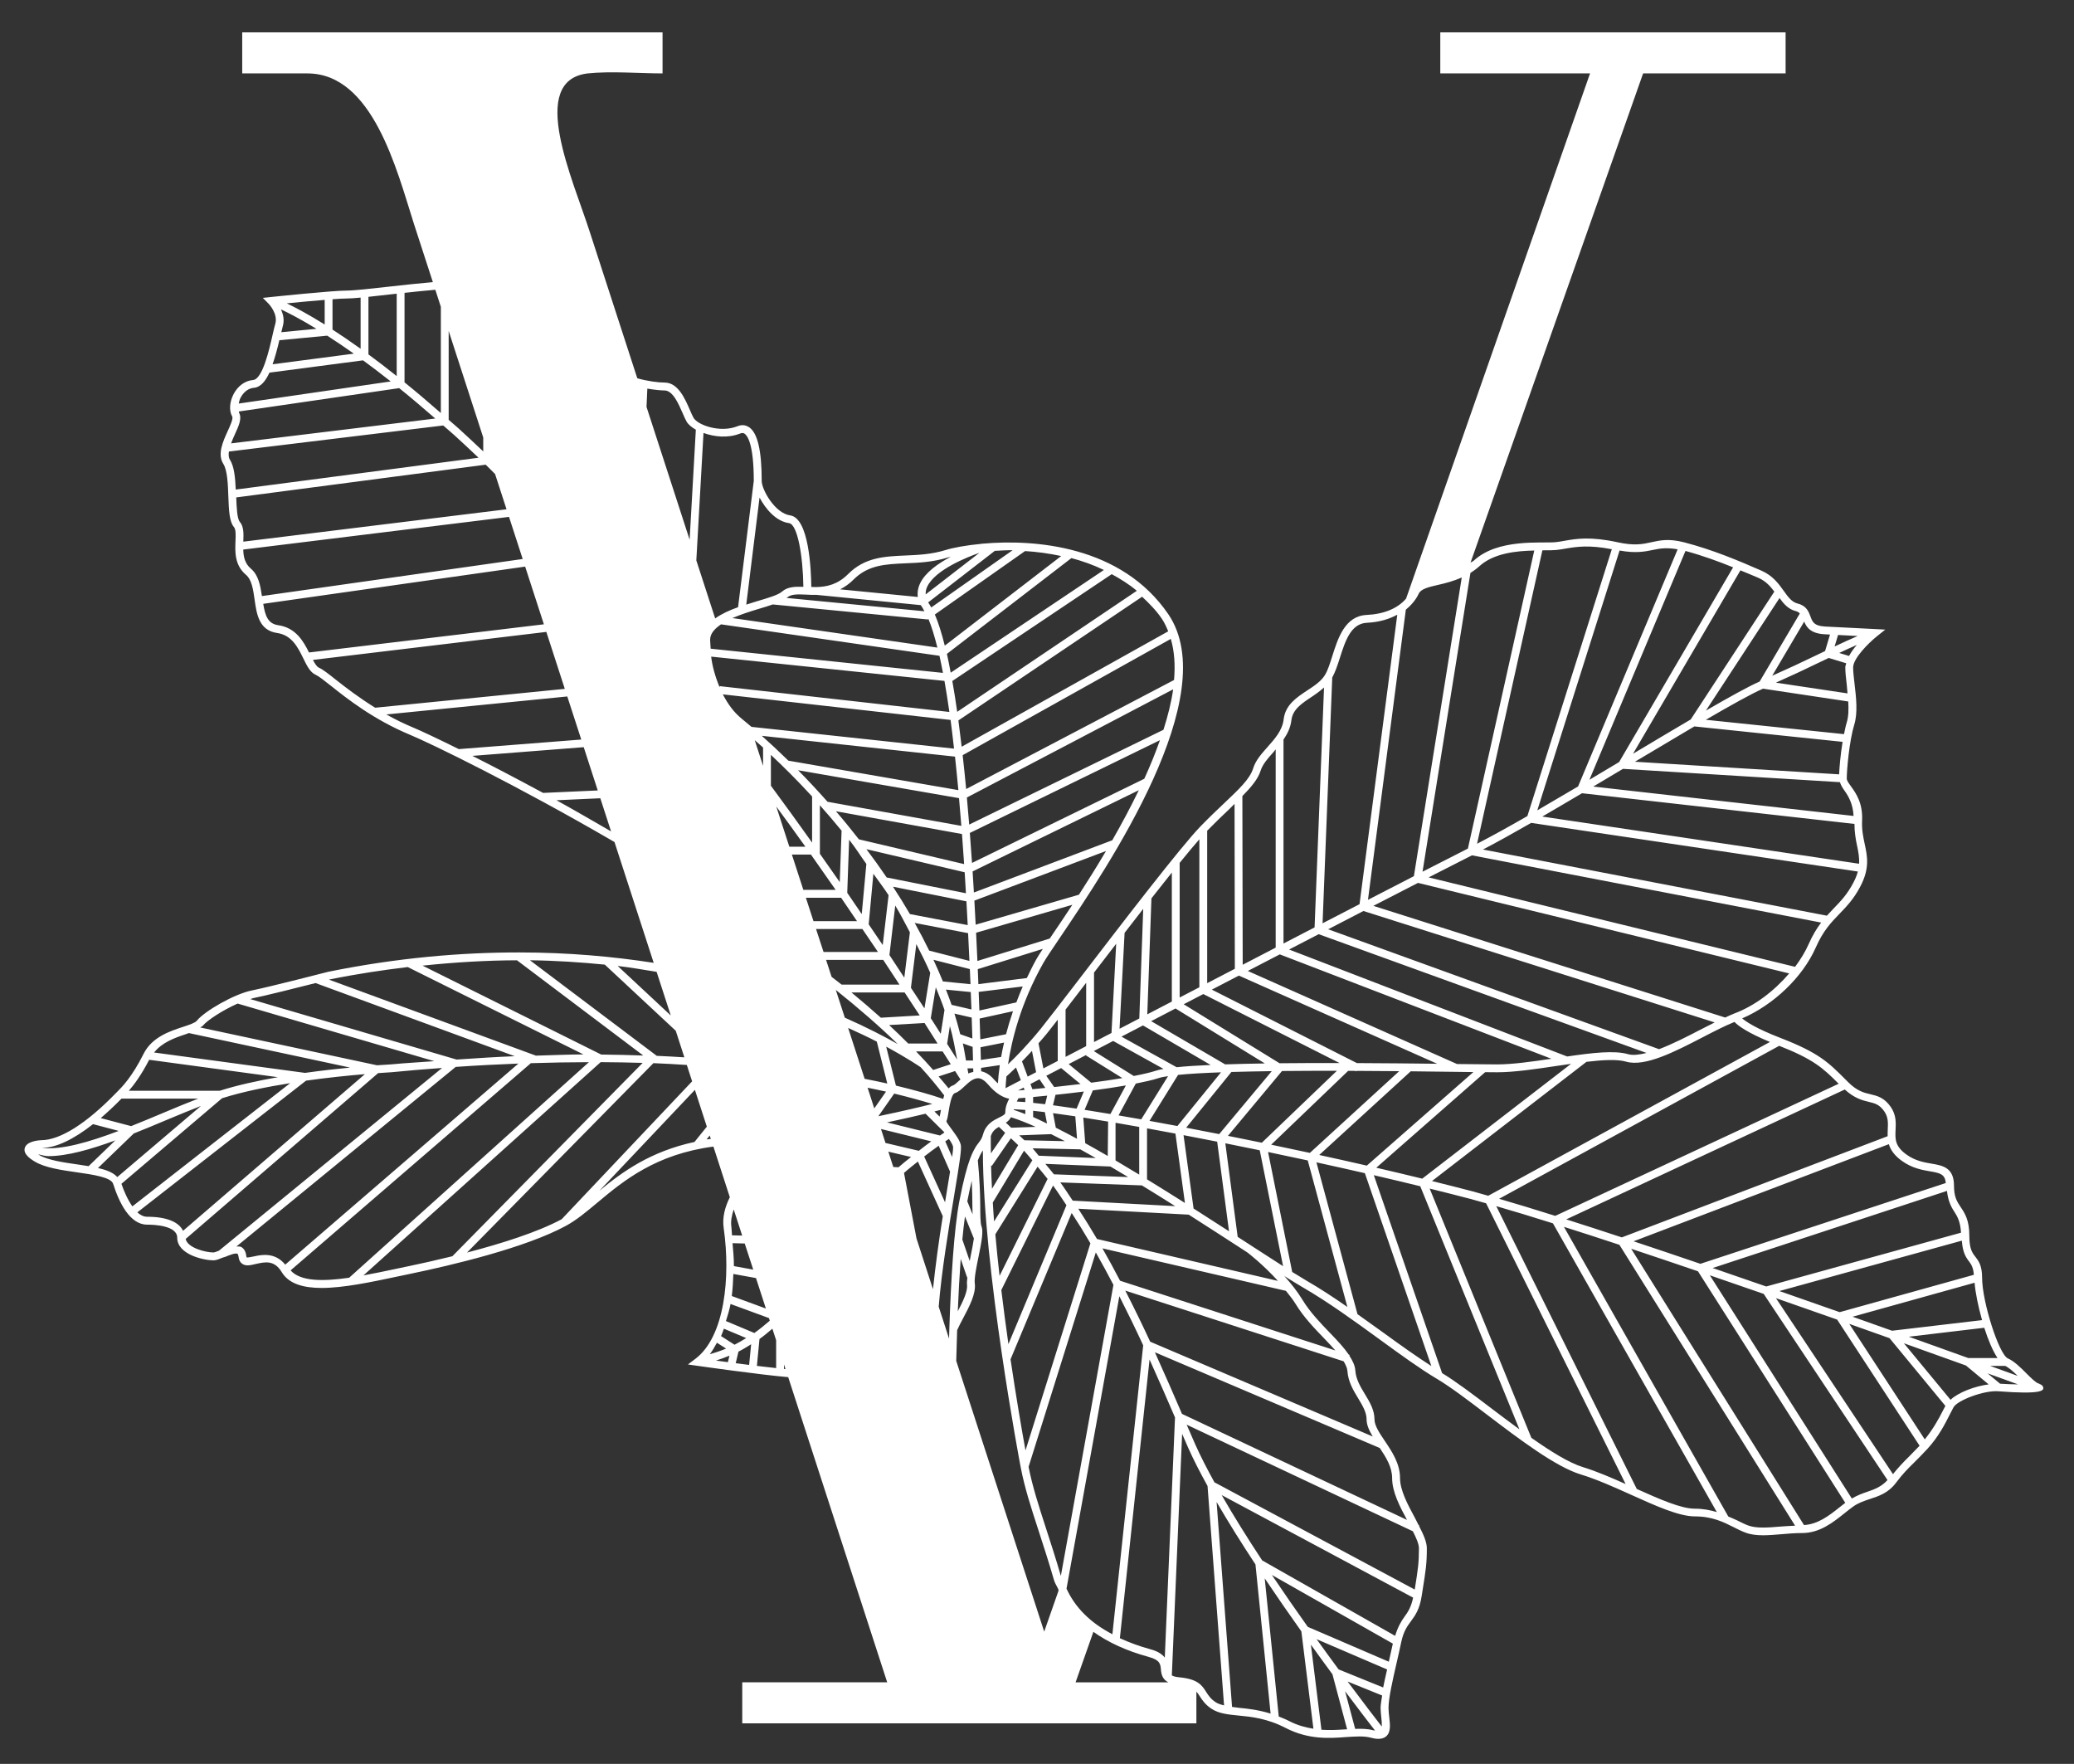 <svg xmlns="http://www.w3.org/2000/svg" xmlns:xlink="http://www.w3.org/1999/xlink" version="1.1" id="Calque_2" x="0px" y="0px" viewBox="0 0 64.133 54.535" xml:space="preserve"><rect x="0" y="0" width="64.133" height="54.535" fill="#333333" stroke="none"/> <path fill="#FFFFFF" d="M63.065,42.79l0.002-0.005c-0.001-0-0.024-0.009-0.028-0.01 c-0.081-0.018-0.244-0.179-0.376-0.312c-0.185-0.185-0.376-0.376-0.576-0.465 c-0.275-0.122-0.796-1.753-0.796-2.495c0-0.378-0.11-0.52-0.208-0.647 c-0.096-0.123-0.187-0.24-0.187-0.655c0-0.481-0.141-0.693-0.266-0.879 c-0.112-0.168-0.208-0.312-0.208-0.661c0-0.565-0.351-0.625-0.69-0.683 c-0.239-0.041-0.509-0.087-0.781-0.283c-0.36-0.259-0.349-0.482-0.335-0.766 c0.01-0.214,0.022-0.456-0.149-0.705c-0.202-0.291-0.418-0.342-0.626-0.392 c-0.204-0.047-0.414-0.098-0.69-0.373l-0.085-0.085 c-0.531-0.531-0.823-0.824-2.011-1.284c-0.754-0.292-1.055-0.496-1.183-0.604 c0.967-0.416,1.87-1.27,2.277-2.194c0.228-0.517,0.471-0.769,0.729-1.036 c0.218-0.225,0.443-0.457,0.649-0.851c0.294-0.562,0.216-0.929,0.133-1.315 c-0.046-0.217-0.093-0.438-0.08-0.717c0.028-0.549-0.197-0.859-0.345-1.063 c-0.072-0.1-0.129-0.179-0.129-0.239c0-0.272,0.079-1.166,0.231-1.663 c0.115-0.37,0.059-0.849,0.009-1.272c-0.022-0.188-0.043-0.367-0.043-0.501 c0-0.272,0.457-0.74,0.745-0.97l0.249-0.199l-0.319-0.017 c0,0-0.79-0.038-1.54-0.078c-0.346-0.019-0.392-0.142-0.455-0.312 c-0.055-0.147-0.123-0.331-0.391-0.397c-0.187-0.047-0.295-0.198-0.432-0.389 c-0.159-0.223-0.339-0.475-0.694-0.63c-0.69-0.302-1.501-0.645-2.387-0.875 c-0.473-0.122-0.745-0.063-1.008-0.005c-0.262,0.06-0.535,0.117-1.05,0.003 c-0.846-0.185-1.286-0.108-1.641-0.046c-0.1,0.019-0.195,0.035-0.29,0.044 c-0.443,0.038-1.774-0.12-2.519,0.571c-0.031,0.028-0.067,0.035-0.099,0.06 l5.337-15.126h4.406V1H44.537v1.27h4.631l-5.689,16.238 c-0.256,0.299-0.674,0.479-1.223,0.505c-0.666,0.033-0.883,0.718-1.057,1.267 c-0.071,0.226-0.138,0.44-0.226,0.585c-0.118,0.198-0.328,0.337-0.551,0.482 c-0.332,0.22-0.675,0.446-0.728,0.892c-0.04,0.343-0.274,0.604-0.499,0.857 c-0.189,0.212-0.368,0.413-0.444,0.66c-0.1,0.324-0.434,0.641-0.896,1.077 c-0.218,0.206-0.463,0.438-0.733,0.717c-0.609,0.628-2.41,2.974-3.724,4.687 c-0.567,0.739-1.015,1.321-1.217,1.572c-0.413,0.509-0.78,0.877-1.01,1.096 c0.111-0.738,0.386-1.882,1.091-3.131c0.081-0.144,0.27-0.422,0.508-0.775 c1.516-2.245,5.067-7.501,3.356-10.011c-1.444-2.115-4.127-2.324-5.739-2.179 l-0.001-0.004c-0.002,0.001-0.018,0.006-0.023,0.007 c-0.503,0.047-0.907,0.126-1.123,0.194c-0.431,0.133-0.845,0.152-1.245,0.169 c-0.643,0.028-1.25,0.055-1.766,0.571c-0.324,0.326-0.66,0.397-0.977,0.404 l-0.005-0l-0,0.001c-0.054,0.001-0.106-0.002-0.159-0.004 c-0.006-0.531-0.072-2.128-0.652-2.212c-0.481-0.068-0.882-0.805-0.882-1.063 c0-0.941-0.127-1.485-0.389-1.663c-0.075-0.049-0.198-0.1-0.369-0.028 c-0.533,0.209-1.224-0.041-1.35-0.264c-0.034-0.06-0.07-0.142-0.11-0.236 c-0.156-0.359-0.369-0.853-0.785-0.853c-0.2,0-0.536-0.044-0.844-0.133 l-1.46-4.496c-0.523-1.644-1.942-4.706-0.075-4.929c0.747-0.076,1.569,0,2.316,0 c0-0.672,0-0.748,0-1.27H7.49c0,0.821,0,0.672,0,1.27c1.568,0,1.643,0,2.017,0 c2.016,0,2.763,2.986,3.286,4.63l0.592,1.823 c-0.425,0.036-0.907,0.089-1.343,0.138c-0.562,0.063-1.093,0.123-1.322,0.123 c-0.436,0-2.264,0.191-2.342,0.199l-0.251,0.027l0.177,0.179 c0.003,0.003,0.303,0.312,0.207,0.63c-0.024,0.081-0.051,0.201-0.084,0.343 c-0.1,0.443-0.309,1.362-0.6,1.387c-0.248,0.021-0.468,0.179-0.602,0.432 c-0.129,0.245-0.146,0.519-0.045,0.696c0.038,0.066-0.065,0.291-0.141,0.456 C6.895,13.65,6.715,14.044,6.906,14.343c0.126,0.198,0.142,0.628,0.155,1.009 c0.016,0.416,0.029,0.775,0.171,0.94c0.065,0.076,0.058,0.25,0.05,0.435 c-0.013,0.331-0.031,0.743,0.32,1.041c0.184,0.155,0.225,0.451,0.27,0.764 c0.063,0.449,0.134,0.959,0.699,1.039c0.455,0.065,0.642,0.448,0.808,0.785 c0.113,0.231,0.21,0.43,0.384,0.508c0.096,0.043,0.264,0.176,0.477,0.345 c0.491,0.391,1.314,1.042,2.446,1.512c0.629,0.261,3.264,1.537,6.316,3.313 l1.212,3.735c-1.241-0.193-2.625-0.321-4.15-0.322l-0.003-0.003l-0.002,0.003 c-1.795-0.002-3.77,0.164-5.909,0.598c-0.018,0.005-1.845,0.475-2.362,0.577 c-0.55,0.111-1.47,0.645-1.703,0.938c-0.053,0.066-0.242,0.128-0.425,0.188 c-0.406,0.133-0.962,0.316-1.22,0.834c-0.359,0.718-0.669,1.028-0.82,1.178 L3.579,33.801c-0.906,0.935-1.721,1.449-2.302,1.451 c-0.138,0.006-0.464,0.047-0.513,0.248c-0.044,0.179,0.161,0.324,0.32,0.418 c0.318,0.187,0.813,0.258,1.292,0.327c0.495,0.071,1.057,0.152,1.122,0.354 c0.183,0.576,0.515,1.264,1.05,1.264c0.218,0,0.932,0.028,0.932,0.403 c0,0.528,0.834,0.701,1.121,0.701c0.084,0,0.185-0.044,0.286-0.085l0.002,0.002 l0.006-0.005c0.026-0.011,0.048-0.011,0.075-0.022 c0.124-0.052,0.314-0.127,0.371-0.093c0.017,0.009,0.03,0.044,0.036,0.093 c0.01,0.098,0.048,0.171,0.111,0.215c0.114,0.082,0.255,0.046,0.42,0.008 c0.279-0.063,0.572-0.133,0.802,0.248c0.218,0.365,0.668,0.492,1.236,0.492 c0.671,0,1.508-0.176,2.33-0.35l0.404-0.085 c1.263-0.261,3.569-0.804,4.823-1.487c0.327-0.177,0.643-0.443,0.978-0.723 c0.805-0.673,1.795-1.489,3.579-1.726l0.508,1.566 c-0.151,0.305-0.237,0.625-0.19,0.952c0.218,1.519,0.032,3.358-0.873,4.043 l-0.233,0.176l0.288,0.041c0.092,0.012,1.957,0.279,2.813,0.351l3.061,9.434 c-1.345,0-3.287,0-4.482,0c0,0.672,0,0.747,0,1.27h14.043v-0.981 c0.036,0.041,0.069,0.086,0.101,0.138c0.074,0.114,0.164,0.256,0.361,0.389 c0.232,0.153,0.513,0.18,0.837,0.212c0.394,0.038,0.884,0.085,1.465,0.386 c0.702,0.361,1.343,0.32,1.862,0.28c0.297-0.019,0.554-0.038,0.767,0.019 c0.069,0.019,0.153,0.036,0.236,0.036c0.085,0,0.171-0.019,0.239-0.078 c0.149-0.128,0.123-0.356,0.095-0.596c-0.01-0.093-0.022-0.191-0.022-0.283 c0-0.299,0.127-0.853,0.249-1.386c0.05-0.215,0.1-0.433,0.143-0.641 c0.072-0.34,0.183-0.492,0.301-0.652c0.131-0.179,0.267-0.362,0.332-0.777 l0.03-0.19c0.097-0.607,0.13-0.813,0.13-1.289 c0-0.195-0.107-0.429-0.237-0.682l0.009-0.019l-0.024-0.011 c-0.041-0.078-0.073-0.149-0.118-0.232c-0.215-0.397-0.459-0.846-0.459-1.228 c0-0.448-0.25-0.819-0.471-1.147c-0.164-0.244-0.319-0.473-0.319-0.669 c0-0.288-0.15-0.538-0.296-0.778c-0.137-0.226-0.278-0.46-0.296-0.729 c-0.01-0.154-0.084-0.305-0.184-0.459l0.008-0.024l-0.027-0.009 c-0.144-0.212-0.346-0.428-0.572-0.662c-0.293-0.304-0.626-0.647-0.861-1.035 c-0.165-0.27-0.361-0.512-0.561-0.734c0.22,0.139,0.418,0.261,0.568,0.348 c0.798,0.462,1.601,1.046,2.377,1.61c0.641,0.467,1.245,0.906,1.774,1.221 c0.421,0.25,0.973,0.669,1.557,1.114c0.992,0.753,2.115,1.607,2.897,1.844 c0.494,0.15,1.036,0.395,1.561,0.631c0.757,0.342,1.473,0.664,1.961,0.664 c0.538,0,0.888,0.176,1.197,0.332c0.129,0.065,0.251,0.127,0.38,0.174 c0.161,0.059,0.341,0.078,0.535,0.078c0.18,0,0.371-0.017,0.568-0.033 c0.208-0.019,0.423-0.036,0.637-0.036c0.547,0,0.952-0.326,1.311-0.612 c0.088-0.07,0.174-0.139,0.26-0.201c0.163-0.119,0.339-0.177,0.525-0.239 c0.281-0.092,0.571-0.188,0.804-0.498c0.214-0.285,0.366-0.435,0.559-0.625 c0.12-0.119,0.252-0.25,0.42-0.432c0.344-0.375,0.543-0.772,0.689-1.061 c0.043-0.084,0.081-0.16,0.116-0.223c0.123-0.215,0.946-0.528,1.386-0.492 c1.358,0.106,1.381-0.033,1.39-0.095C63.185,42.892,63.17,42.82,63.065,42.79z M62.005,42.23c0.123,0.059,0.257,0.182,0.387,0.309 c-0.23-0.083-0.524-0.19-0.854-0.309H62.005z M61.358,41.051 c0.12,0.377,0.263,0.715,0.41,0.936h-0.905 c-0.539-0.194-1.166-0.419-1.839-0.659L61.358,41.051z M61.29,40.815 l-2.784,0.328c-0.394-0.14-0.799-0.284-1.22-0.433l3.773-1.051 C61.083,39.96,61.168,40.385,61.29,40.815z M60.891,39.005 c0.076,0.098,0.129,0.201,0.145,0.409l-4.149,1.155 c-0.606-0.214-1.229-0.432-1.864-0.653l5.642-1.558 C60.69,38.725,60.793,38.879,60.891,39.005z M60.205,36.82 c0.032,0.295,0.121,0.483,0.223,0.636c0.104,0.157,0.193,0.328,0.211,0.656 l-6.023,1.663c-0.55-0.191-1.103-0.382-1.656-0.571L60.205,36.82z M58.808,35.89 c0.317,0.229,0.63,0.283,0.882,0.326c0.312,0.053,0.453,0.092,0.479,0.36 l-7.589,2.498c-0.702-0.239-1.393-0.473-2.066-0.696l7.894-3.003 C58.458,35.543,58.568,35.717,58.808,35.89z M57.784,34.066 c0.194,0.047,0.334,0.081,0.483,0.296c0.125,0.18,0.116,0.354,0.107,0.554 c-0.003,0.069-0.006,0.14-0.004,0.213l-8.219,3.128 c-0.601-0.199-1.17-0.382-1.719-0.557l8.613-4.015 C57.338,33.953,57.585,34.019,57.784,34.066z M56.856,33.507l-8.764,4.085 c-0.631-0.199-1.22-0.379-1.737-0.528l8.663-4.73 C56.078,32.752,56.367,33.017,56.856,33.507z M54.731,32.215l-8.711,4.755 c-0.165-0.046-0.344-0.098-0.492-0.138c-0.395-0.104-0.816-0.21-1.248-0.317 l4.778-3.686c0.5-0.059,0.95-0.085,1.221-0.006 c0.585,0.172,1.507-0.304,2.397-0.766c0.351-0.182,0.68-0.349,0.958-0.461 C53.749,31.717,54.039,31.929,54.731,32.215z M34.398,50.527 c-0.689-0.358-1.156-0.833-1.419-1.41l1.634-9.041 c0.26,0.514,0.509,1.024,0.737,1.519L34.398,50.527z M35.547,42.033 c0.288,0.639,0.555,1.25,0.782,1.78c0.002,0.004,0.003,0.007,0.005,0.011 l-0.316,7.425c-0.077-0.098-0.201-0.191-0.436-0.255 c-0.352-0.096-0.665-0.213-0.953-0.344L35.547,42.033z M32.804,48.723 c-0.161-0.553-0.319-1.04-0.458-1.467c-0.225-0.692-0.419-1.292-0.54-1.905 l2.079-6.628c0.189,0.333,0.37,0.665,0.545,1.002L32.804,48.723z M29.758,38.324 c0.024-0.26,0.051-0.497,0.081-0.714l0.276,0.681 c-0.023,0.163-0.062,0.357-0.096,0.523c-0.013,0.061-0.021,0.113-0.033,0.173 L29.758,38.324z M29.914,39.491c-0.006,0.078-0.02,0.167-0.012,0.224 c0.029,0.21-0.133,0.537-0.285,0.826c0.023-0.56,0.053-1.107,0.09-1.619 l0.198,0.572L29.914,39.491z M29.911,37.142c0.049-0.253,0.095-0.459,0.138-0.636 c0.013,0.286,0.018,0.549,0.019,0.76c0.001,0.114,0.004,0.19,0.006,0.278 L29.911,37.142z M30.11,35.569c-0.003,0.006-0.006,0.011-0.009,0.017 c-0.031,0.061-0.064,0.134-0.099,0.227h-0 c-0.097,0.257-0.207,0.655-0.335,1.318c-0.171,0.89-0.26,2.429-0.311,3.939 v0c-0,0.003-0,0.007-0,0.01 c-0.003,0.103-0.006,0.204-0.009,0.307l-0.32-0.987 c0.085-1.068,0.302-2.382,0.473-3.41c0.181-1.087,0.241-1.477,0.207-1.606 c-0.028-0.104-0.092-0.207-0.162-0.307c-0.036-0.051-0.072-0.103-0.108-0.15 c-0.01-0.013-0.023-0.031-0.034-0.046c-0.062-0.082-0.137-0.184-0.138-0.217 c0.032-0.066,0.049-0.172,0.07-0.307c0.003-0.018,0.007-0.042,0.01-0.062 c0.013-0.078,0.029-0.165,0.051-0.25c0.032-0.125,0.075-0.233,0.135-0.25 c0.103-0.032,0.198-0.119,0.297-0.212c0.13-0.12,0.263-0.248,0.425-0.247 c0.096,0.006,0.2,0.074,0.309,0.202c0.227,0.269,0.46,0.4,0.645,0.432 c-0.059,0.109-0.121,0.258-0.121,0.419c0,0.062-0.041,0.09-0.191,0.163 c-0.171,0.084-0.406,0.198-0.495,0.514c-0.037,0.134-0.077,0.185-0.136,0.263 c-0.022,0.028-0.045,0.06-0.07,0.095c-0,0-0,0.001-0.001,0.001 C30.167,35.466,30.139,35.513,30.11,35.569z M23.292,39.254l-0.598-0.109 c0.001-0.24-0.022-0.472-0.042-0.709l0.377,0.01L23.292,39.254z M22.677,39.388 l0.7,0.127l0.306,0.942l-1.055-0.387C22.657,39.848,22.668,39.619,22.677,39.388z M13.874,10.232l1.069,3.295v0.43c-0.26-0.247-0.512-0.482-0.751-0.7 c-0.112-0.102-0.209-0.18-0.318-0.277V10.232z M29.051,20.276 c0.037,0.165,0.072,0.346,0.107,0.528l-7.182-0.748 c-0.005-0.093-0.017-0.199-0.017-0.277c0-0.196,0.146-0.345,0.337-0.476 L29.051,20.276z M22.647,19.109c0.261-0.111,0.552-0.206,0.826-0.287 c0.161-0.047,0.295-0.09,0.423-0.134l4.747,0.46l0.045,0.005l0.021-0.015 c0.1,0.236,0.191,0.539,0.277,0.884L22.647,19.109z M29.871,32.788 c-0.033-0.176-0.057-0.355-0.098-0.528l0.303,0.107 c0.004,0.145,0.009,0.297,0.012,0.422H29.871z M30.094,33.031 c0.001,0.037,0.002,0.076,0.003,0.11c-0.052,0.016-0.106,0.022-0.153,0.05 c-0.008-0.054-0.02-0.106-0.029-0.16L30.094,33.031z M29.693,31.976 c-0.056-0.215-0.112-0.428-0.179-0.638l0.533,0.123 c0.008,0.226,0.015,0.448,0.021,0.647L29.693,31.976z M29.177,34.984l0.002-0.002 c0.008,0.011,0.014,0.022,0.023,0.034c-0.043,0.028-0.091,0.061-0.136,0.091 l-1.638-0.405c0.474-0.101,0.891-0.196,1.192-0.269L29.177,34.984z M28.895,34.364 c0.089-0.023,0.154-0.038,0.201-0.051c-0,0.003-0.001,0.006-0.001,0.008 c-0.013,0.078-0.026,0.153-0.04,0.202L28.895,34.364z M27.623,36.081l-0.154-0.475 l0.702,0.165c-0.13,0.106-0.253,0.199-0.387,0.318L27.623,36.081z M27.382,35.338 l-0.14-0.432l1.554,0.382c-0.123,0.087-0.251,0.19-0.384,0.292L27.382,35.338z M27.161,34.511l0.49-0.7c0.476,0.116,0.867,0.225,1.178,0.32 C28.496,34.215,27.913,34.355,27.161,34.511z M27.035,34.269l-0.207-0.639 c0.193,0.04,0.399,0.08,0.57,0.12L27.035,34.269z M28.34,38.289l-0.386-2.025 c0.149-0.132,0.286-0.237,0.429-0.352l0.77,1.689l0.001-0 c-0.121,0.739-0.226,1.52-0.304,2.258L28.34,38.289z M28.578,35.757 c0.158-0.121,0.304-0.234,0.448-0.333l0.352,0.8 c-0.036,0.228-0.076,0.474-0.119,0.727c-0.011,0.069-0.024,0.15-0.036,0.221 L28.578,35.757z M29.23,35.288c0.037-0.024,0.077-0.052,0.112-0.075 c0.058,0.082,0.11,0.164,0.128,0.235c0.008,0.038-0.006,0.166-0.027,0.325 L29.23,35.288z M29.023,33.281l0.511-0.167c0.056,0.089,0.111,0.172,0.167,0.262 c-0.012,0.011-0.027,0.021-0.038,0.031c-0.075,0.07-0.153,0.142-0.201,0.155 c-0.053,0.015-0.092,0.05-0.13,0.087C29.238,33.528,29.127,33.404,29.023,33.281 z M29.148,32.507c0.084,0.132,0.167,0.262,0.252,0.396l-0.544,0.178 c-0.167-0.191-0.343-0.382-0.529-0.573H29.148z M29.09,31.963 c-0.102-0.159-0.206-0.326-0.308-0.483l0.155-0.954 c0.092,0.234,0.191,0.467,0.269,0.7L29.09,31.963z M29.287,32.273l0.086-0.549 c0.1,0.347,0.158,0.691,0.224,1.036C29.493,32.595,29.39,32.435,29.287,32.273z M29.426,31.068c-0.054-0.16-0.116-0.315-0.176-0.472l0.768,0.076 c0.007,0.181,0.015,0.369,0.021,0.538L29.426,31.068z M29.157,30.344 c-0.092-0.227-0.191-0.449-0.293-0.67l1.126,0.288 c0.007,0.159,0.014,0.315,0.02,0.467L29.157,30.344z M28.733,29.391 c-0.142-0.292-0.292-0.577-0.448-0.856l1.651,0.316 c0.015,0.295,0.028,0.579,0.041,0.858L28.733,29.391z M28.765,30.077l-0.179,1.099 c-0.141-0.217-0.278-0.423-0.418-0.636l0.167-1.351 C28.487,29.485,28.636,29.781,28.765,30.077z M28.137,28.261 c-0.169-0.29-0.344-0.572-0.524-0.846l2.271,0.452 c0.014,0.25,0.027,0.492,0.04,0.735L28.137,28.261z M28.136,28.825l-0.173,1.402 c-0.153-0.232-0.308-0.473-0.46-0.7l0.18-1.529 C27.854,28.275,27.986,28.55,28.136,28.825z M27.419,27.13 c-0.206-0.303-0.415-0.594-0.627-0.875l3.038,0.714 c0.014,0.218,0.027,0.433,0.039,0.648L27.419,27.13z M27.477,27.678l-0.181,1.54 c-0.146-0.218-0.289-0.427-0.434-0.64l0.145-1.563 C27.162,27.236,27.335,27.458,27.477,27.678z M26.559,25.95 c-0.238-0.304-0.475-0.596-0.71-0.868l3.898,0.704 c0.024,0.31,0.045,0.62,0.066,0.93L26.559,25.95z M26.79,26.711l-0.143,1.551 c-0.149-0.218-0.301-0.446-0.448-0.659l0.058-1.638 c0.009,0.011,0.017,0.02,0.026,0.031C26.471,26.234,26.616,26.473,26.79,26.711z M26.024,25.683l-0.057,1.59c-0.206-0.297-0.411-0.588-0.614-0.876v-1.499 C25.574,25.144,25.797,25.406,26.024,25.683z M25.59,24.789 c-0.317-0.356-0.625-0.686-0.911-0.975l4.976,0.863 c0.025,0.284,0.049,0.57,0.072,0.857L25.59,24.789z M23.338,22.884 c0.086,0.076,0.156,0.135,0.258,0.228v0.566L23.338,22.884z M25.112,24.625v1.426 c-0.433-0.609-0.857-1.194-1.274-1.758v-0.954 C24.207,23.685,24.639,24.11,25.112,24.625z M24.379,23.518 c-0.315-0.307-0.592-0.564-0.822-0.768l5.974,0.643 c0.037,0.338,0.071,0.685,0.104,1.036L24.379,23.518z M23.238,22.473 c-0.124-0.106-0.229-0.192-0.284-0.237c-0.275-0.219-0.456-0.488-0.602-0.768 l7.042,0.791c0.038,0.285,0.073,0.585,0.107,0.887L23.238,22.473z M22.256,21.214 l-0.004,0.034c-0.135-0.325-0.227-0.652-0.261-0.947l7.214,0.751 c0.054,0.303,0.104,0.622,0.152,0.96L22.256,21.214z M24.004,24.935 c0.298,0.407,0.595,0.812,0.901,1.243h-0.497L24.004,24.935z M24.487,26.421h0.589 c0.252,0.356,0.507,0.72,0.764,1.091h-0.999L24.487,26.421z M24.92,27.757h1.09 c0.161,0.234,0.328,0.483,0.491,0.723h-1.346L24.92,27.757z M25.234,28.723h1.433 c0.161,0.237,0.319,0.467,0.482,0.71h-1.683L25.234,28.723z M25.544,29.677h1.767 c0.165,0.248,0.335,0.51,0.502,0.764h-1.789 c-0.101-0.08-0.207-0.159-0.309-0.239L25.544,29.677z M27.973,30.685 c0.156,0.238,0.309,0.467,0.466,0.71l-1.201,0.07 c-0.293-0.261-0.593-0.521-0.91-0.781H27.973z M28.589,31.629 c0.133,0.206,0.269,0.424,0.403,0.634h-0.908 c-0.192-0.191-0.384-0.38-0.591-0.571L28.589,31.629z M28.47,32.997 c0.267,0.292,0.508,0.582,0.727,0.87c-0.012,0.034-0.02,0.072-0.03,0.109 c-0.397-0.136-0.893-0.274-1.463-0.412l-0.301-1.204 C28.066,32.719,28.438,32.975,28.47,32.997z M27.437,33.5 c-0.218-0.05-0.46-0.097-0.7-0.146l-0.511-1.573 c0.326,0.148,0.631,0.291,0.887,0.424L27.437,33.5z M30.331,32.771 c-0.003-0.117-0.007-0.258-0.011-0.392l0.728-0.145 c-0.036,0.159-0.067,0.307-0.091,0.445L30.331,32.771z M30.916,32.931 c-0.034,0.241-0.05,0.425-0.058,0.564c-0.037-0.035-0.072-0.061-0.111-0.108 c-0.132-0.158-0.267-0.236-0.407-0.266c-0.001-0.033-0.002-0.07-0.002-0.105 L30.916,32.931z M31.492,33.957c0.05-0.004,0.116-0.01,0.213-0.018v0.135 c-0.1-0.009-0.181-0.013-0.264-0.017c0.011-0.02,0.024-0.047,0.033-0.063 C31.481,33.982,31.485,33.969,31.492,33.957z M31.48,33.716 c0.059-0.031,0.102-0.053,0.174-0.091l0.028,0.073 C31.594,33.706,31.528,33.712,31.48,33.716z M31.705,34.317v0.129 c-0.124-0.048-0.248-0.097-0.359-0.132c0.001-0.006,0.003-0.013,0.004-0.019 C31.456,34.299,31.569,34.306,31.705,34.317z M32.026,34.84l-0.757,0.027 c-0.056-0.05-0.109-0.109-0.166-0.157c0.07-0.04,0.117-0.098,0.159-0.168 C31.488,34.613,31.746,34.715,32.026,34.84z M34.706,33.332 c-0.305,0.052-0.63,0.099-0.963,0.142l-0.697-0.575 c0.168-0.088,0.357-0.186,0.541-0.282v0.019L34.706,33.332z M33.883,35.804 l-1.764-0.072c-0.064-0.074-0.124-0.158-0.188-0.229l1.473,0.032 C33.561,35.622,33.72,35.711,33.883,35.804z M33.498,34.552 c0.244,0.038,0.501,0.08,0.768,0.125l-0.012,1.063 c-0.236-0.137-0.469-0.27-0.696-0.395L33.498,34.552z M34.336,36.066 c0.182,0.107,0.364,0.215,0.549,0.326l-2.295-0.085 c-0.087-0.112-0.177-0.215-0.266-0.323L34.336,36.066z M34.495,35.878v-1.164 c0.237,0.041,0.48,0.083,0.732,0.128v1.474 C34.981,36.167,34.738,36.021,34.495,35.878z M35.31,36.65 c0.346,0.212,0.689,0.425,1.03,0.641l-3.169-0.17 c-0.128-0.189-0.251-0.384-0.384-0.564L35.31,36.65z M35.469,36.463v-1.577 c0.286,0.052,0.577,0.105,0.878,0.162l0.294,2.145 C36.255,36.949,35.863,36.705,35.469,36.463z M36.598,35.096 c0.341,0.065,0.687,0.132,1.04,0.202l0.366,2.77 c-0.35-0.227-0.715-0.461-1.096-0.704L36.598,35.096z M36.679,34.866l1.399-1.723 c0.391-0.011,0.809-0.02,1.248-0.026l-1.625,1.947 C37.354,34.996,37.014,34.93,36.679,34.866z M36.408,34.814 c-0.295-0.056-0.582-0.108-0.863-0.159l0.884-1.422 c0.347-0.035,0.803-0.061,1.327-0.079L36.408,34.814z M36.384,32.996l-1.705-0.946 c0.218-0.113,0.435-0.227,0.665-0.346l2.092,1.222 C37.029,32.943,36.671,32.966,36.384,32.996z M35.289,34.608 c-0.241-0.043-0.473-0.083-0.701-0.122l0.533-0.984 c0.271-0.054,0.521-0.109,0.703-0.169c0.068-0.023,0.173-0.043,0.295-0.061 L35.289,34.608z M34.336,34.443c-0.278-0.047-0.545-0.09-0.798-0.13l0.255-0.6 c0.354-0.046,0.699-0.097,1.022-0.154L34.336,34.443z M33.29,34.276 c-0.261-0.039-0.503-0.074-0.729-0.104l0.077-0.323 c0.274-0.028,0.571-0.063,0.877-0.101L33.29,34.276z M33.304,35.208 c-0.225-0.121-0.446-0.238-0.656-0.343l-0.086-0.449 c0.214,0.028,0.444,0.061,0.689,0.098L33.304,35.208z M32.93,35.282l-1.254-0.028 c-0.052-0.054-0.107-0.1-0.16-0.152l0.987-0.037 C32.642,35.133,32.783,35.205,32.93,35.282z M32.318,34.14 c-0.134-0.017-0.254-0.029-0.371-0.042v-0.181 c0.127-0.012,0.278-0.027,0.435-0.042L32.318,34.14z M32.377,34.738 c-0.144-0.068-0.296-0.145-0.43-0.202V34.343 c0.115,0.012,0.231,0.025,0.362,0.041L32.377,34.738z M31.924,33.676l-0.06-0.161 c0.087-0.045,0.179-0.093,0.28-0.146l0.18,0.267 C32.183,33.651,32.04,33.665,31.924,33.676z M30.888,34.84 c0.066,0.055,0.128,0.125,0.194,0.184l-0.44,0.635 c-0.001-0.176-0.009-0.368-0.004-0.53C30.683,34.978,30.779,34.902,30.888,34.84z M30.669,36.047l0.59-0.855c0.075,0.071,0.151,0.139,0.226,0.214l-0.81,1.348 c-0.014-0.25-0.023-0.49-0.029-0.724L30.669,36.047z M31.665,35.577 c0.088,0.094,0.171,0.197,0.257,0.296l-1.183,1.891 c-0.017-0.203-0.026-0.39-0.039-0.586L31.665,35.577z M32.084,36.071 c0.104,0.125,0.209,0.247,0.31,0.378l-1.485,2.998 c-0.05-0.434-0.093-0.86-0.131-1.285L32.084,36.071z M32.562,36.654 c0.144,0.194,0.277,0.405,0.415,0.609l-1.794,4.293 c-0.078-0.544-0.151-1.102-0.22-1.671L32.562,36.654z M33.139,37.503 c0.2,0.306,0.392,0.617,0.579,0.937l-2.007,6.404 c-0.13-0.713-0.295-1.686-0.463-2.817L33.139,37.503z M33.343,37.371l3.415,0.183 c0.589,0.375,1.157,0.743,1.663,1.071c0.055,0.036,0.102,0.066,0.155,0.101 l-0,0c0.007,0.004,0.477,0.365,0.94,0.876l-5.594-1.295 C33.734,37.988,33.542,37.676,33.343,37.371z M38.723,38.533 c-0-0-0.004-0.003-0.004-0.003l-0,0 c-0.057-0.037-0.108-0.07-0.167-0.108c-0.088-0.057-0.188-0.122-0.28-0.181 l-0.382-2.893c0.351,0.07,0.706,0.142,1.064,0.216l0.722,3.583 C39.4,38.972,39.077,38.763,38.723,38.533z M37.971,35.118l1.672-2.005 c0.554-0.005,1.127-0.008,1.697-0.007l-2.321,2.224 C38.667,35.259,38.318,35.188,37.971,35.118z M41.689,33.108 c0.071,0,0.141,0,0.212,0.001l0.029,0.015l0.007-0.015 c0.459,0.002,0.906,0.005,1.33,0.009l-2.763,2.527 c-0.399-0.086-0.798-0.171-1.196-0.254L41.689,33.108z M43.623,33.122 c0.564,0.006,1.08,0.012,1.497,0.018c0.169,0.002,0.299,0.004,0.441,0.006 l-3.296,2.892c-0.484-0.111-0.975-0.221-1.471-0.329L43.623,33.122z M45.925,33.149 c0.141,0.002,0.278,0.003,0.363,0.003c0.544,0,1.213-0.101,1.861-0.198 c0.145-0.022,0.288-0.042,0.432-0.063l-4.602,3.55 c-0.461-0.113-0.934-0.225-1.421-0.338L45.925,33.149z M43.87,18.356 c0.069-0.15,0.307-0.206,0.609-0.275c0.22-0.05,0.472-0.115,0.722-0.226 l-1.48,9.234c-0.432,0.222-0.9,0.463-1.42,0.732l1.171-8.973 C43.678,18.681,43.806,18.497,43.87,18.356z M50.914,32.555 c-0.215,0.053-0.414,0.08-0.566,0.039c-0.418-0.125-1.12-0.043-1.888,0.07 l-8.598-3.307c0.311-0.161,0.613-0.318,0.915-0.474L50.914,32.555z M41.07,28.731 c0.376-0.195,0.74-0.383,1.091-0.565l10.861,3.445 c-0.149,0.074-0.3,0.151-0.458,0.233c-0.417,0.217-0.86,0.442-1.262,0.594 L41.07,28.731z M53.626,31.336c-0.085,0.032-0.185,0.081-0.279,0.124 l-10.879-3.453c0.503-0.26,0.959-0.495,1.379-0.71l11.479,2.799 C54.863,30.638,54.262,31.099,53.626,31.336z M55.927,29.191 c-0.106,0.241-0.251,0.476-0.419,0.701l-11.331-2.765 c0.574-0.295,1.036-0.53,1.339-0.682L56.315,28.524 C56.182,28.699,56.051,28.909,55.927,29.191z M57.312,27.288 c-0.19,0.364-0.393,0.574-0.609,0.797c-0.07,0.072-0.14,0.147-0.211,0.226 l-10.635-2.046c0.432-0.225,0.934-0.504,1.491-0.823l10.102,1.504 C57.421,27.05,57.378,27.163,57.312,27.288z M57.423,26.138 c0.042,0.197,0.076,0.374,0.064,0.567l-9.796-1.459 c0.394-0.228,0.807-0.472,1.229-0.721l8.424,0.949 C57.345,25.728,57.382,25.948,57.423,26.138z M57.317,25.227l-8.05-0.908 c0.305-0.181,0.612-0.364,0.919-0.548l6.709,0.412 c0.029,0.089,0.078,0.175,0.144,0.266C57.165,24.625,57.298,24.862,57.317,25.227z M50.556,23.551c0.643-0.383,1.271-0.758,1.838-1.092l4.583,0.477 c-0.064,0.395-0.098,0.781-0.107,1.005L50.556,23.551z M57.106,22.336 c-0.033,0.106-0.059,0.235-0.085,0.362l-4.273-0.444 c0.787-0.458,1.425-0.813,1.769-0.962l2.635,0.396 C57.166,21.923,57.163,22.151,57.106,22.336z M57.105,21.163 c0.01,0.089,0.015,0.183,0.025,0.275l-2.215-0.332 c0.459-0.205,0.915-0.416,1.349-0.628c0.097-0.047,0.188-0.089,0.284-0.136 l0.542,0.165c-0.01,0.042-0.029,0.085-0.029,0.126 C57.061,20.782,57.082,20.967,57.105,21.163z M57.177,20.281l-0.305-0.093 c0.186-0.089,0.367-0.169,0.545-0.249C57.324,20.047,57.242,20.162,57.177,20.281z M56.837,19.632c0.227,0.012,0.426,0.022,0.607,0.032 c-0.232,0.101-0.47,0.207-0.714,0.324L56.837,19.632z M56.426,19.61 c0.055,0.003,0.107,0.006,0.162,0.009l-0.152,0.51 c-0.093,0.045-0.182,0.087-0.277,0.133c-0.438,0.213-0.897,0.425-1.358,0.63 l0.989-1.674C55.861,19.392,55.986,19.588,56.426,19.61z M55.027,18.49 c0.129,0.177,0.27,0.347,0.507,0.405c0.059,0.015,0.091,0.042,0.121,0.072 l-1.242,2.104c-0.336,0.147-0.928,0.474-1.662,0.899L55.027,18.49z M54.37,17.864 c0.235,0.103,0.373,0.263,0.497,0.427l-2.586,3.953 c-0.552,0.324-1.16,0.687-1.784,1.06l3.321-5.67 C54.003,17.712,54.2,17.789,54.37,17.864z M52.119,17.034 c0.525,0.143,1.012,0.32,1.473,0.507l-3.525,6.02 c-0.307,0.183-0.615,0.367-0.919,0.548L52.119,17.034z M50.081,17.021 c0.494,0.091,0.789,0.034,1.044-0.021c0.22-0.049,0.437-0.073,0.752-0.016 l-3.079,7.331c-0.434,0.257-0.857,0.505-1.261,0.739L50.081,17.021z M47.754,17.014 c0.148,0,0.272,0,0.361-0.009c0.103-0.009,0.203-0.027,0.31-0.046 c0.329-0.055,0.711-0.116,1.416,0.022l-2.611,8.25 c-0.584,0.335-1.113,0.628-1.556,0.856l2.02-9.071 C47.711,17.015,47.736,17.014,47.754,17.014z M45.738,17.513 c0.447-0.414,1.157-0.48,1.705-0.492l-2.052,9.215 c-0.317,0.159-0.802,0.407-1.403,0.715l1.481-9.237 C45.561,17.655,45.651,17.592,45.738,17.513z M41.196,20.947 c0.091-0.165,0.161-0.37,0.232-0.594c0.168-0.528,0.34-1.074,0.838-1.098 c0.414-0.02,0.704-0.124,0.941-0.249L42.04,27.955 c-0.367,0.19-0.749,0.387-1.143,0.591L41.196,20.947z M39.689,22.865 c0.119-0.174,0.217-0.366,0.244-0.598c0.04-0.335,0.322-0.52,0.621-0.718 c0.135-0.089,0.267-0.185,0.388-0.293l-0.292,7.417 c-0.317,0.164-0.635,0.329-0.961,0.498V22.865z M47.972,32.734 c-0.594,0.089-1.197,0.175-1.684,0.175c-0.214,0-0.624-0.005-1.164-0.011 c-0.022-0-0.047-0.001-0.07-0.001l-6.469-2.877 c0.332-0.172,0.661-0.343,0.989-0.513L47.972,32.734z M38.981,23.829 c0.061-0.198,0.222-0.38,0.394-0.571c0.025-0.027,0.047-0.062,0.072-0.09 v6.13c-0.339,0.176-0.678,0.352-1.02,0.53l-0.01-5.215 C38.683,24.342,38.9,24.09,38.981,23.829z M44.441,32.889 c-0.733-0.009-1.59-0.017-2.483-0.021l-4.485-2.271 c0.277-0.144,0.556-0.289,0.836-0.434L44.441,32.889z M37.329,25.684 c0.251-0.257,0.486-0.481,0.691-0.675c0.061-0.058,0.098-0.1,0.155-0.155 l0.009,5.099c-0.286,0.148-0.572,0.297-0.855,0.444V25.684z M37.209,30.734 l4.212,2.132c-0.624-0.001-1.251,0.001-1.854,0.007l-2.964-1.824 C36.803,30.945,37.005,30.84,37.209,30.734z M36.478,26.678 c0.238-0.294,0.444-0.541,0.609-0.729v4.575c-0.205,0.107-0.408,0.212-0.609,0.317 V26.678z M39.112,32.879c-0.433,0.007-0.845,0.016-1.227,0.029l-2.288-1.336 c0.249-0.13,0.495-0.257,0.753-0.392L39.112,32.879z M35.605,27.775 c0.22-0.281,0.432-0.549,0.631-0.797v3.988 c-0.26,0.135-0.508,0.265-0.759,0.395L35.605,27.775z M34.775,28.842 c0.193-0.25,0.385-0.496,0.576-0.742l-0.121,3.389 c-0.21,0.109-0.41,0.213-0.611,0.318L34.775,28.842z M33.83,30.07 c0.218-0.285,0.447-0.582,0.685-0.891l-0.145,2.758 c-0.183,0.095-0.367,0.191-0.54,0.281V30.07z M33.83,32.492 c0.191-0.099,0.388-0.202,0.592-0.308l1.557,0.864 c-0.094,0.017-0.171,0.034-0.23,0.054c-0.176,0.058-0.421,0.113-0.689,0.165 l-1.23-0.766V32.492z M32.95,31.214c0.187-0.243,0.399-0.518,0.637-0.829v1.959 c-0.219,0.114-0.44,0.229-0.637,0.332V31.214z M33.412,33.516 c-0.285,0.035-0.559,0.066-0.814,0.093l-0.244-0.348 c0.139-0.072,0.301-0.157,0.459-0.239L33.412,33.516z M32.367,31.961 c0.078-0.096,0.2-0.252,0.341-0.434v1.275 c-0.153,0.079-0.309,0.161-0.444,0.231l-0.151-0.776 C32.197,32.159,32.278,32.071,32.367,31.961z M31.911,32.491l0.128,0.659 c-0.094,0.049-0.178,0.093-0.261,0.136l-0.176-0.471 C31.7,32.717,31.797,32.617,31.911,32.491z M31.417,33.004l0.15,0.393 c-0.248,0.129-0.389,0.203-0.473,0.247c0.002-0.077,0.012-0.207,0.027-0.364 C31.158,33.248,31.26,33.155,31.417,33.004z M31.109,31.976l-0.796,0.158 c-0.006-0.198-0.013-0.417-0.02-0.643l1.031-0.227 C31.238,31.515,31.167,31.752,31.109,31.976z M31.428,30.992l-1.143,0.251 c-0.006-0.182-0.014-0.38-0.022-0.576l1.363-0.168 C31.551,30.669,31.49,30.83,31.428,30.992z M32.049,29.653 c-0.113,0.2-0.204,0.393-0.297,0.586l-1.498,0.188 c-0.006-0.152-0.012-0.305-0.019-0.464l2.012-0.626 C32.159,29.471,32.092,29.577,32.049,29.653z M32.566,28.862 c-0.041,0.06-0.067,0.1-0.104,0.155l-2.238,0.694 c-0.013-0.285-0.026-0.573-0.041-0.873l2.977-0.864 C32.937,28.313,32.735,28.614,32.566,28.862z M33.363,27.662l-3.193,0.927 c-0.013-0.246-0.026-0.491-0.04-0.744l4.071-1.534 C33.913,26.798,33.629,27.251,33.363,27.662z M34.394,25.979l-4.279,1.615 c-0.013-0.216-0.026-0.432-0.04-0.652l5.14-2.511 C34.959,24.96,34.68,25.481,34.394,25.979z M35.384,24.078l-5.327,2.602 c-0.021-0.308-0.043-0.618-0.067-0.927l5.878-2.868 C35.729,23.28,35.566,23.68,35.384,24.078z M35.977,22.563l-6.007,2.931 c-0.022-0.281-0.047-0.559-0.072-0.837l6.379-3.345 C36.22,21.713,36.114,22.133,35.977,22.563z M36.304,21.024l-6.428,3.371 c-0.033-0.355-0.07-0.704-0.108-1.047l6.436-3.595 C36.317,20.136,36.344,20.564,36.304,21.024z M35.922,19.123 c0.084,0.123,0.145,0.258,0.202,0.396l-6.387,3.568 c-0.032-0.277-0.066-0.549-0.101-0.813l5.681-3.825 C35.531,18.653,35.744,18.861,35.922,19.123z M35.153,18.266l-5.554,3.742 c-0.047-0.333-0.097-0.652-0.151-0.953l4.929-3.303 C34.646,17.899,34.91,18.06,35.153,18.266z M34.135,17.622l-4.737,3.176 c-0.038-0.2-0.076-0.401-0.117-0.582l3.849-2.961 C33.47,17.345,33.807,17.465,34.135,17.622z M32.815,17.191l-3.6,2.771 c-0.095-0.377-0.196-0.707-0.307-0.963l2.789-1.961 C32.059,17.059,32.432,17.11,32.815,17.191z M30.762,17.031 c0.18-0.009,0.353-0.022,0.55-0.019l-2.516,1.769 c-0.031-0.056-0.063-0.11-0.095-0.156L30.762,17.031z M28.624,18.377 c-0.002-0.08,0.01-0.161,0.05-0.243c0.253-0.522,1.226-0.906,1.611-1.042 L28.624,18.377z M26.397,17.916c0.449-0.449,0.985-0.473,1.606-0.5 c0.416-0.017,0.845-0.036,1.306-0.18c0.021-0.007,0.065-0.014,0.09-0.021 c-0.389,0.205-0.781,0.479-0.943,0.813c-0.069,0.142-0.094,0.286-0.075,0.429 l-2.402-0.236C26.118,18.15,26.259,18.055,26.397,17.916z M25.251,18.392 l3.22,0.317c0.04,0.049,0.077,0.124,0.114,0.19l-4.267-0.413 c0.006-0.005,0.018-0.008,0.023-0.012c0.122-0.109,0.326-0.101,0.583-0.09 C25.027,18.39,25.137,18.394,25.251,18.392z M24.399,16.174 c0.265,0.038,0.431,1.028,0.443,1.969c-0.252-0.008-0.49-0.005-0.664,0.151 c-0.114,0.101-0.434,0.196-0.774,0.296c-0.106,0.031-0.218,0.068-0.328,0.103 l0.411-3.309C23.676,15.739,23.995,16.117,24.399,16.174z M22.883,13.405 c0.076-0.032,0.117-0.014,0.143,0.005c0.085,0.059,0.282,0.315,0.283,1.456 l-0.486,3.907c-0.264,0.093-0.51,0.206-0.708,0.347l-0.583-1.794l0.222-3.94 C22.088,13.507,22.508,13.553,22.883,13.405z M20.017,12.015 c0.227,0.039,0.427,0.057,0.531,0.057c0.256,0,0.433,0.408,0.562,0.705 c0.044,0.103,0.085,0.193,0.122,0.259c0.052,0.091,0.156,0.175,0.285,0.249 l-0.192,3.402l-1.333-4.106L20.017,12.015z M12.509,9.054 c0.327-0.036,0.654-0.069,0.952-0.095l0.171,0.527v3.284 c-0.396-0.346-0.771-0.665-1.123-0.949V9.054z M11.393,9.177 c0.205-0.022,0.43-0.047,0.676-0.075c0.063-0.007,0.132-0.014,0.198-0.022 v2.547c-0.309-0.245-0.601-0.47-0.874-0.67V9.177z M10.282,9.252 c0.189-0.014,0.348-0.023,0.437-0.023c0.1,0,0.254-0.011,0.432-0.028v1.582 c-0.317-0.226-0.607-0.424-0.869-0.593V9.252z M10.04,9.272v0.761 c-0.508-0.316-0.903-0.526-1.172-0.654C9.206,9.345,9.642,9.304,10.04,9.272z M9.785,10.166l-1.086,0.105c0.015-0.063,0.032-0.138,0.044-0.181 C8.803,9.89,8.754,9.715,8.689,9.566C8.929,9.678,9.292,9.866,9.785,10.166z M8.638,10.519l1.48-0.141c0.25,0.159,0.523,0.344,0.823,0.556l-2.512,0.329 C8.506,11.04,8.575,10.791,8.638,10.519z M7.439,12.296 c0.045-0.085,0.174-0.285,0.408-0.305c0.208-0.017,0.36-0.2,0.485-0.47 l2.894-0.38c0.268,0.195,0.553,0.413,0.856,0.652l-4.7,0.684 C7.396,12.416,7.408,12.354,7.439,12.296z M7.26,13.435 c0.123-0.269,0.23-0.501,0.131-0.677c-0.005-0.009-0.001-0.026-0.005-0.036 l4.958-0.722c0.35,0.282,0.723,0.597,1.116,0.94l-6.314,0.768 C7.179,13.616,7.219,13.524,7.26,13.435z M7.11,14.213 c-0.044-0.069-0.045-0.158-0.032-0.253l6.627-0.805 c0.12,0.106,0.226,0.192,0.349,0.304c0.237,0.215,0.486,0.448,0.743,0.693 l-7.507,0.984C7.273,14.776,7.245,14.425,7.11,14.213z M7.305,15.379l7.714-1.012 c0.092,0.088,0.197,0.198,0.29,0.289l0.354,1.09l-8.139,1.001 c0-0.004,0-0.008,0-0.011c0.009-0.233,0.018-0.454-0.109-0.603 C7.332,16.036,7.317,15.694,7.305,15.379z M7.758,17.582 c-0.187-0.16-0.231-0.371-0.236-0.591l8.218-1.01l0.423,1.302l-8.064,1.146 C8.051,18.107,7.995,17.781,7.758,17.582z M8.605,19.33 c-0.318-0.045-0.404-0.285-0.465-0.661l8.099-1.151l0.579,1.784L9.555,20.173 C9.385,19.83,9.147,19.408,8.605,19.33z M10.389,21.018 c-0.235-0.187-0.405-0.321-0.529-0.376c-0.064-0.028-0.124-0.127-0.184-0.239 l7.218-0.866l0.571,1.761l-5.864,0.583C11.101,21.571,10.693,21.258,10.389,21.018z M12.779,22.495c-0.303-0.125-0.577-0.264-0.832-0.406l5.595-0.556l0.432,1.332 l-3.786,0.296C13.514,22.827,13.006,22.59,12.779,22.495z M14.608,23.37 l3.442-0.269l0.434,1.338l-1.69,0.076C15.976,24.073,15.231,23.684,14.608,23.37 z M17.207,24.742l1.356-0.062l0.333,1.025 C18.321,25.374,17.738,25.033,17.207,24.742z M27.761,32.28 c-0.409-0.23-0.957-0.516-1.637-0.816l-0.279-0.858 C26.538,31.159,27.185,31.72,27.761,32.28z M20.304,30.047l0.438,1.349l-1.642-1.531 C19.527,29.914,19.906,29.985,20.304,30.047z M18.702,29.824l2.194,2.045 l0.266,0.821c-0.282-0.016-0.556-0.035-0.853-0.046l-3.922-2.955 C17.204,29.699,17.968,29.752,18.702,29.824z M15.986,29.69l3.905,2.944 c-0.427-0.013-0.849-0.027-1.3-0.03l-5.525-2.749 C14.085,29.749,15.063,29.692,15.986,29.69z M10.204,30.28 c0.828-0.168,1.625-0.287,2.404-0.381l5.433,2.701 c-0.469,0.002-0.976,0.024-1.469,0.038l-6.399-2.35 C10.181,30.286,10.201,30.28,10.204,30.28z M7.835,30.859 c0.368-0.073,1.344-0.318,1.923-0.465l6.159,2.261 c-0.581,0.023-1.185,0.062-1.797,0.104l-6.378-1.869 C7.771,30.881,7.807,30.864,7.835,30.859z M6.274,31.711 c0.132-0.166,0.618-0.481,1.074-0.683l6.081,1.781 c-0.448,0.035-0.87,0.054-1.334,0.099c-0.007,0-0.182,0.01-0.437,0.028 l-5.466-1.169C6.218,31.748,6.255,31.734,6.274,31.711z M5.735,31.978 c0.04-0.013,0.068-0.026,0.105-0.038l4.986,1.067 c-0.411,0.04-0.888,0.093-1.394,0.164l-4.666-0.63 C5.007,32.231,5.401,32.088,5.735,31.978z M4.613,32.766l3.98,0.538 c-0.628,0.11-1.253,0.247-1.796,0.419H3.984 C4.149,33.535,4.368,33.239,4.613,32.766z M3.753,33.97l0.003-0.003h2.372 C5.79,34.098,5.436,34.243,5.061,34.402c-0.329,0.139-0.668,0.28-1.006,0.415 l-0.94-0.248C3.321,34.391,3.533,34.196,3.753,33.97z M2.877,34.756l0.794,0.209 c-0.9,0.341-1.763,0.595-2.381,0.527C1.732,35.49,2.274,35.228,2.877,34.756z M2.411,36.004c-0.456-0.065-0.928-0.133-1.204-0.296 c-0.013-0.008-0.016-0.011-0.027-0.018c0.106,0.017,0.197,0.055,0.315,0.055 c0.589,0,1.317-0.212,2.071-0.487l-0.826,0.797 C2.633,36.038,2.526,36.021,2.411,36.004z M3.029,36.113l1.107-1.068 c0.343-0.136,0.685-0.279,1.018-0.42c0.374-0.157,0.726-0.301,1.06-0.432 l-2.587,2.199C3.508,36.257,3.299,36.172,3.029,36.113z M4.093,37.298 c-0.149-0.212-0.263-0.476-0.338-0.698l3.112-2.645 c0.632-0.201,1.376-0.35,2.106-0.467L4.093,37.298z M4.547,37.619 c-0.11,0-0.209-0.055-0.3-0.136l5.217-4.072 c0.701-0.098,1.337-0.161,1.82-0.201l-5.624,4.844 C5.531,37.779,5.149,37.619,4.547,37.619z M6.771,38.668 c-0.063,0.024-0.133,0.055-0.171,0.055c-0.25,0-0.804-0.145-0.859-0.418 l5.952-5.127c0.243-0.017,0.412-0.027,0.42-0.028 c0.534-0.053,1.049-0.094,1.558-0.132L6.771,38.668z M7.852,38.845 c-0.079,0.017-0.197,0.04-0.225,0.032c0-0.002-0.008-0.011-0.012-0.046 c-0.014-0.131-0.066-0.225-0.153-0.275c-0.045-0.027-0.101-0.014-0.152-0.017 l6.782-5.553c0.67-0.046,1.313-0.079,1.938-0.103l-7.21,6.217 C8.509,38.717,8.105,38.788,7.852,38.845z M8.986,39.277l7.429-6.406 c0.621-0.02,1.219-0.03,1.795-0.031l-7.413,6.664 C9.983,39.623,9.285,39.62,8.986,39.277z M12.629,39.149l-0.405,0.085 c-0.324,0.069-0.658,0.139-0.985,0.198l7.335-6.593 c0.448,0.002,0.879,0.011,1.299,0.023l-5.885,5.978 C13.481,38.965,13.006,39.071,12.629,39.149z M17.369,37.695 c-0.748,0.403-1.877,0.757-2.928,1.031l5.764-5.856 c0.362,0.013,0.694,0.036,1.033,0.056l0.164,0.506L17.369,37.695z M18.534,36.817 l2.954-3.121l0.369,1.138l-0.382,0.473C20.106,35.602,19.238,36.235,18.534,36.817z M21.85,35.227l0.096-0.119l0.034,0.106C21.939,35.22,21.891,35.221,21.85,35.227z M22.95,38.201l-0.315-0.008c-0.009-0.085-0.007-0.175-0.019-0.259 c-0.026-0.182,0.013-0.362,0.072-0.541L22.95,38.201z M22.169,41.514l0.283,0.181 c-0.166,0.07-0.334,0.127-0.503,0.172C22.032,41.763,22.1,41.639,22.169,41.514z M22.508,42.115c-0.132-0.018-0.256-0.035-0.369-0.05 c0.14-0.043,0.279-0.093,0.417-0.151L22.508,42.115z M22.297,41.309 c0.033-0.074,0.059-0.15,0.087-0.229l0.69,0.29 c-0.12,0.074-0.24,0.146-0.36,0.206L22.297,41.309z M23.165,42.2 c-0.141-0.018-0.279-0.036-0.415-0.053L22.835,41.789 c0.131-0.066,0.262-0.146,0.392-0.228L23.165,42.2z M22.448,40.844 c0.051-0.173,0.109-0.341,0.142-0.528l1.188,0.436l0.026,0.081 c-0.16,0.138-0.319,0.268-0.478,0.38L22.448,40.844z M23.405,42.23l0.08-0.831 c0.133-0.095,0.266-0.206,0.399-0.319l0.116,0.358v0.86 C23.815,42.279,23.616,42.256,23.405,42.23z M24.243,42.324v-0.139l0.046,0.143 C24.273,42.326,24.26,42.325,24.243,42.324z M29.569,42.075 c0.008-0.31,0.017-0.626,0.028-0.948c0.003-0.008,0.007-0.015,0.011-0.023 c0.043-0.1,0.105-0.217,0.172-0.343c0.19-0.359,0.406-0.766,0.363-1.079 c-0.022-0.158,0.05-0.509,0.114-0.819c0.1-0.489,0.157-0.796,0.091-0.957 c-0.033-0.082-0.035-0.342-0.036-0.642c-0.002-0.352-0.022-0.847-0.075-1.387 c0.058-0.149,0.11-0.241,0.156-0.309c0.001,3.655,1.157,9.737,1.17,9.801 c0.123,0.637,0.322,1.251,0.554,1.961c0.144,0.443,0.308,0.946,0.475,1.523 c0.03,0.105,0.095,0.193,0.137,0.292l-0.003,0.017l0.012,0.002 c0,0,0,0,0,0l-0.449,1.282L29.569,42.075z M33.81,50.452 c0.452,0.323,1.015,0.586,1.708,0.775c0.356,0.096,0.366,0.226,0.38,0.391 c0.013,0.159,0.053,0.306,0.232,0.397h-2.871L33.81,50.452z M37.59,52.628 c-0.155-0.103-0.221-0.207-0.291-0.316c-0.131-0.206-0.254-0.399-0.832-0.454 c-0.119-0.011-0.184-0.032-0.231-0.059l0.318-7.468 c0.062,0.143,0.132,0.308,0.188,0.432c0.163,0.365,0.368,0.764,0.598,1.18 l0.511,6.784C37.756,52.703,37.665,52.677,37.59,52.628z M38.316,52.802 c-0.081-0.008-0.146-0.019-0.218-0.028l-0.478-6.336 c0.363,0.625,0.772,1.278,1.202,1.931l0.468,4.612 C38.92,52.866,38.593,52.828,38.316,52.802z M39.868,53.213 c-0.114-0.059-0.22-0.1-0.326-0.142l-0.434-4.272 c0.378,0.563,0.762,1.117,1.133,1.639l0.373,3.01 C40.375,53.41,40.128,53.347,39.868,53.213z M41.602,53.468 c-0.232,0.016-0.48,0.029-0.74,0.012l-0.326-2.631 c0.233,0.323,0.456,0.631,0.666,0.915l0.454,1.702 C41.638,53.466,41.621,53.466,41.602,53.468z M42.45,53.493 c-0.167-0.045-0.353-0.047-0.545-0.04l-0.311-1.163 c0.426,0.569,0.751,0.991,0.924,1.214C42.492,53.498,42.483,53.502,42.45,53.493z M42.715,53.116c0.01,0.091,0.017,0.185,0.013,0.265 c-0.18-0.232-0.56-0.725-1.057-1.392l1.068,0.432 c-0.02,0.135-0.048,0.285-0.048,0.385C42.692,52.908,42.704,53.014,42.715,53.116z M42.771,52.173l-1.378-0.559c-0.214-0.29-0.443-0.604-0.68-0.934l2.18,0.936 C42.849,51.808,42.804,52.003,42.771,52.173z M42.947,51.367 c-0.001,0.003-0.001,0.006-0.002,0.009l-2.505-1.077 c-0.364-0.511-0.74-1.054-1.111-1.605l3.741,2.123 C43.03,50.998,42.989,51.183,42.947,51.367z M43.431,49.984 c-0.101,0.138-0.208,0.319-0.29,0.593l-4.112-2.333 c-0.451-0.684-0.879-1.369-1.253-2.02l5.921,3.171 C43.637,49.679,43.544,49.832,43.431,49.984z M43.877,47.873 c0,0.457-0.032,0.656-0.127,1.251l-0.003,0.021l-6.194-3.316 c-0.226-0.411-0.429-0.805-0.59-1.165c-0.079-0.178-0.175-0.402-0.268-0.616 l6.994,3.295C43.793,47.547,43.877,47.737,43.877,47.873z M42.666,44.769 c0.194,0.289,0.382,0.589,0.382,0.932c0,0.425,0.239,0.881,0.46,1.291 l-6.958-3.278c-0.243-0.565-0.527-1.219-0.838-1.905L42.666,44.769z M41.666,42.393 c0.022,0.327,0.186,0.6,0.331,0.838c0.134,0.223,0.261,0.432,0.261,0.653 c0,0.178,0.085,0.353,0.19,0.529l-6.882-2.931 c-0.237-0.514-0.497-1.045-0.769-1.579l6.752,2.186 C41.612,42.196,41.66,42.298,41.666,42.393z M39.764,39.91 c0.104,0.133,0.212,0.262,0.3,0.406c0.249,0.41,0.592,0.764,0.894,1.076 c0.122,0.127,0.233,0.246,0.335,0.361l-6.658-2.156 c-0.175-0.337-0.356-0.669-0.545-1.001L39.764,39.91z M40.4,39.595 c-0.12-0.07-0.274-0.164-0.442-0.269l-0.746-3.708 c0.408,0.085,0.818,0.172,1.227,0.26l1.225,4.53 C41.246,40.118,40.824,39.839,40.4,39.595z M42.798,41.218 c-0.27-0.196-0.546-0.392-0.821-0.587l-1.27-4.694 c0.505,0.11,1.005,0.222,1.498,0.335l2.056,5.963 C43.811,41.946,43.322,41.6,42.798,41.218z M46.133,43.556 c-0.574-0.437-1.112-0.843-1.54-1.103l-2.111-6.119 c0.493,0.114,0.97,0.228,1.436,0.342l3.066,7.515 C46.697,43.982,46.41,43.766,46.133,43.556z M48.954,45.362 c-0.439-0.134-1.009-0.492-1.601-0.908l-3.144-7.706 c0.435,0.107,0.86,0.214,1.257,0.319c0.147,0.039,0.324,0.091,0.488,0.136 l4.314,8.68C49.823,45.685,49.375,45.491,48.954,45.362z M52.406,46.645 c-0.423,0-1.086-0.293-1.793-0.61l-4.345-8.744 c0.522,0.15,1.115,0.331,1.753,0.532l5.067,8.927 C52.891,46.692,52.676,46.645,52.406,46.645z M55.064,47.197 c-0.38,0.032-0.74,0.062-0.999-0.03c-0.115-0.043-0.231-0.101-0.354-0.163 c-0.08-0.04-0.18-0.077-0.268-0.117l-5.082-8.956 c0.548,0.174,1.115,0.357,1.715,0.556l5.433,8.684 C55.36,47.179,55.209,47.184,55.064,47.197z M56.882,46.603 c-0.327,0.261-0.668,0.523-1.098,0.548l-5.344-8.542 c0.672,0.223,1.364,0.457,2.065,0.696l4.555,7.159 C57.001,46.509,56.942,46.554,56.882,46.603z M57.742,46.122 c-0.159,0.053-0.321,0.116-0.479,0.209l-4.391-6.902 c0.556,0.191,1.113,0.383,1.666,0.575l3.828,5.756 C58.189,45.956,57.983,46.042,57.742,46.122z M59.011,45.055 c-0.158,0.155-0.305,0.311-0.476,0.522l-3.618-5.441 c0.645,0.225,1.277,0.446,1.892,0.663l2.549,3.9 C59.227,44.837,59.109,44.957,59.011,45.055z M60.073,43.625 c-0.122,0.243-0.3,0.565-0.555,0.877l-2.334-3.571 c0.429,0.152,0.844,0.299,1.245,0.442l1.727,2.094 C60.129,43.517,60.103,43.565,60.073,43.625z M60.315,43.278l-1.442-1.747 c0.704,0.251,1.358,0.486,1.918,0.687l0.703,0.584 C61.065,42.858,60.559,43.048,60.315,43.278z M61.848,42.781l-0.387-0.32 c0.373,0.135,0.699,0.253,0.942,0.341C62.209,42.799,62.012,42.793,61.848,42.781z"></path> </svg>